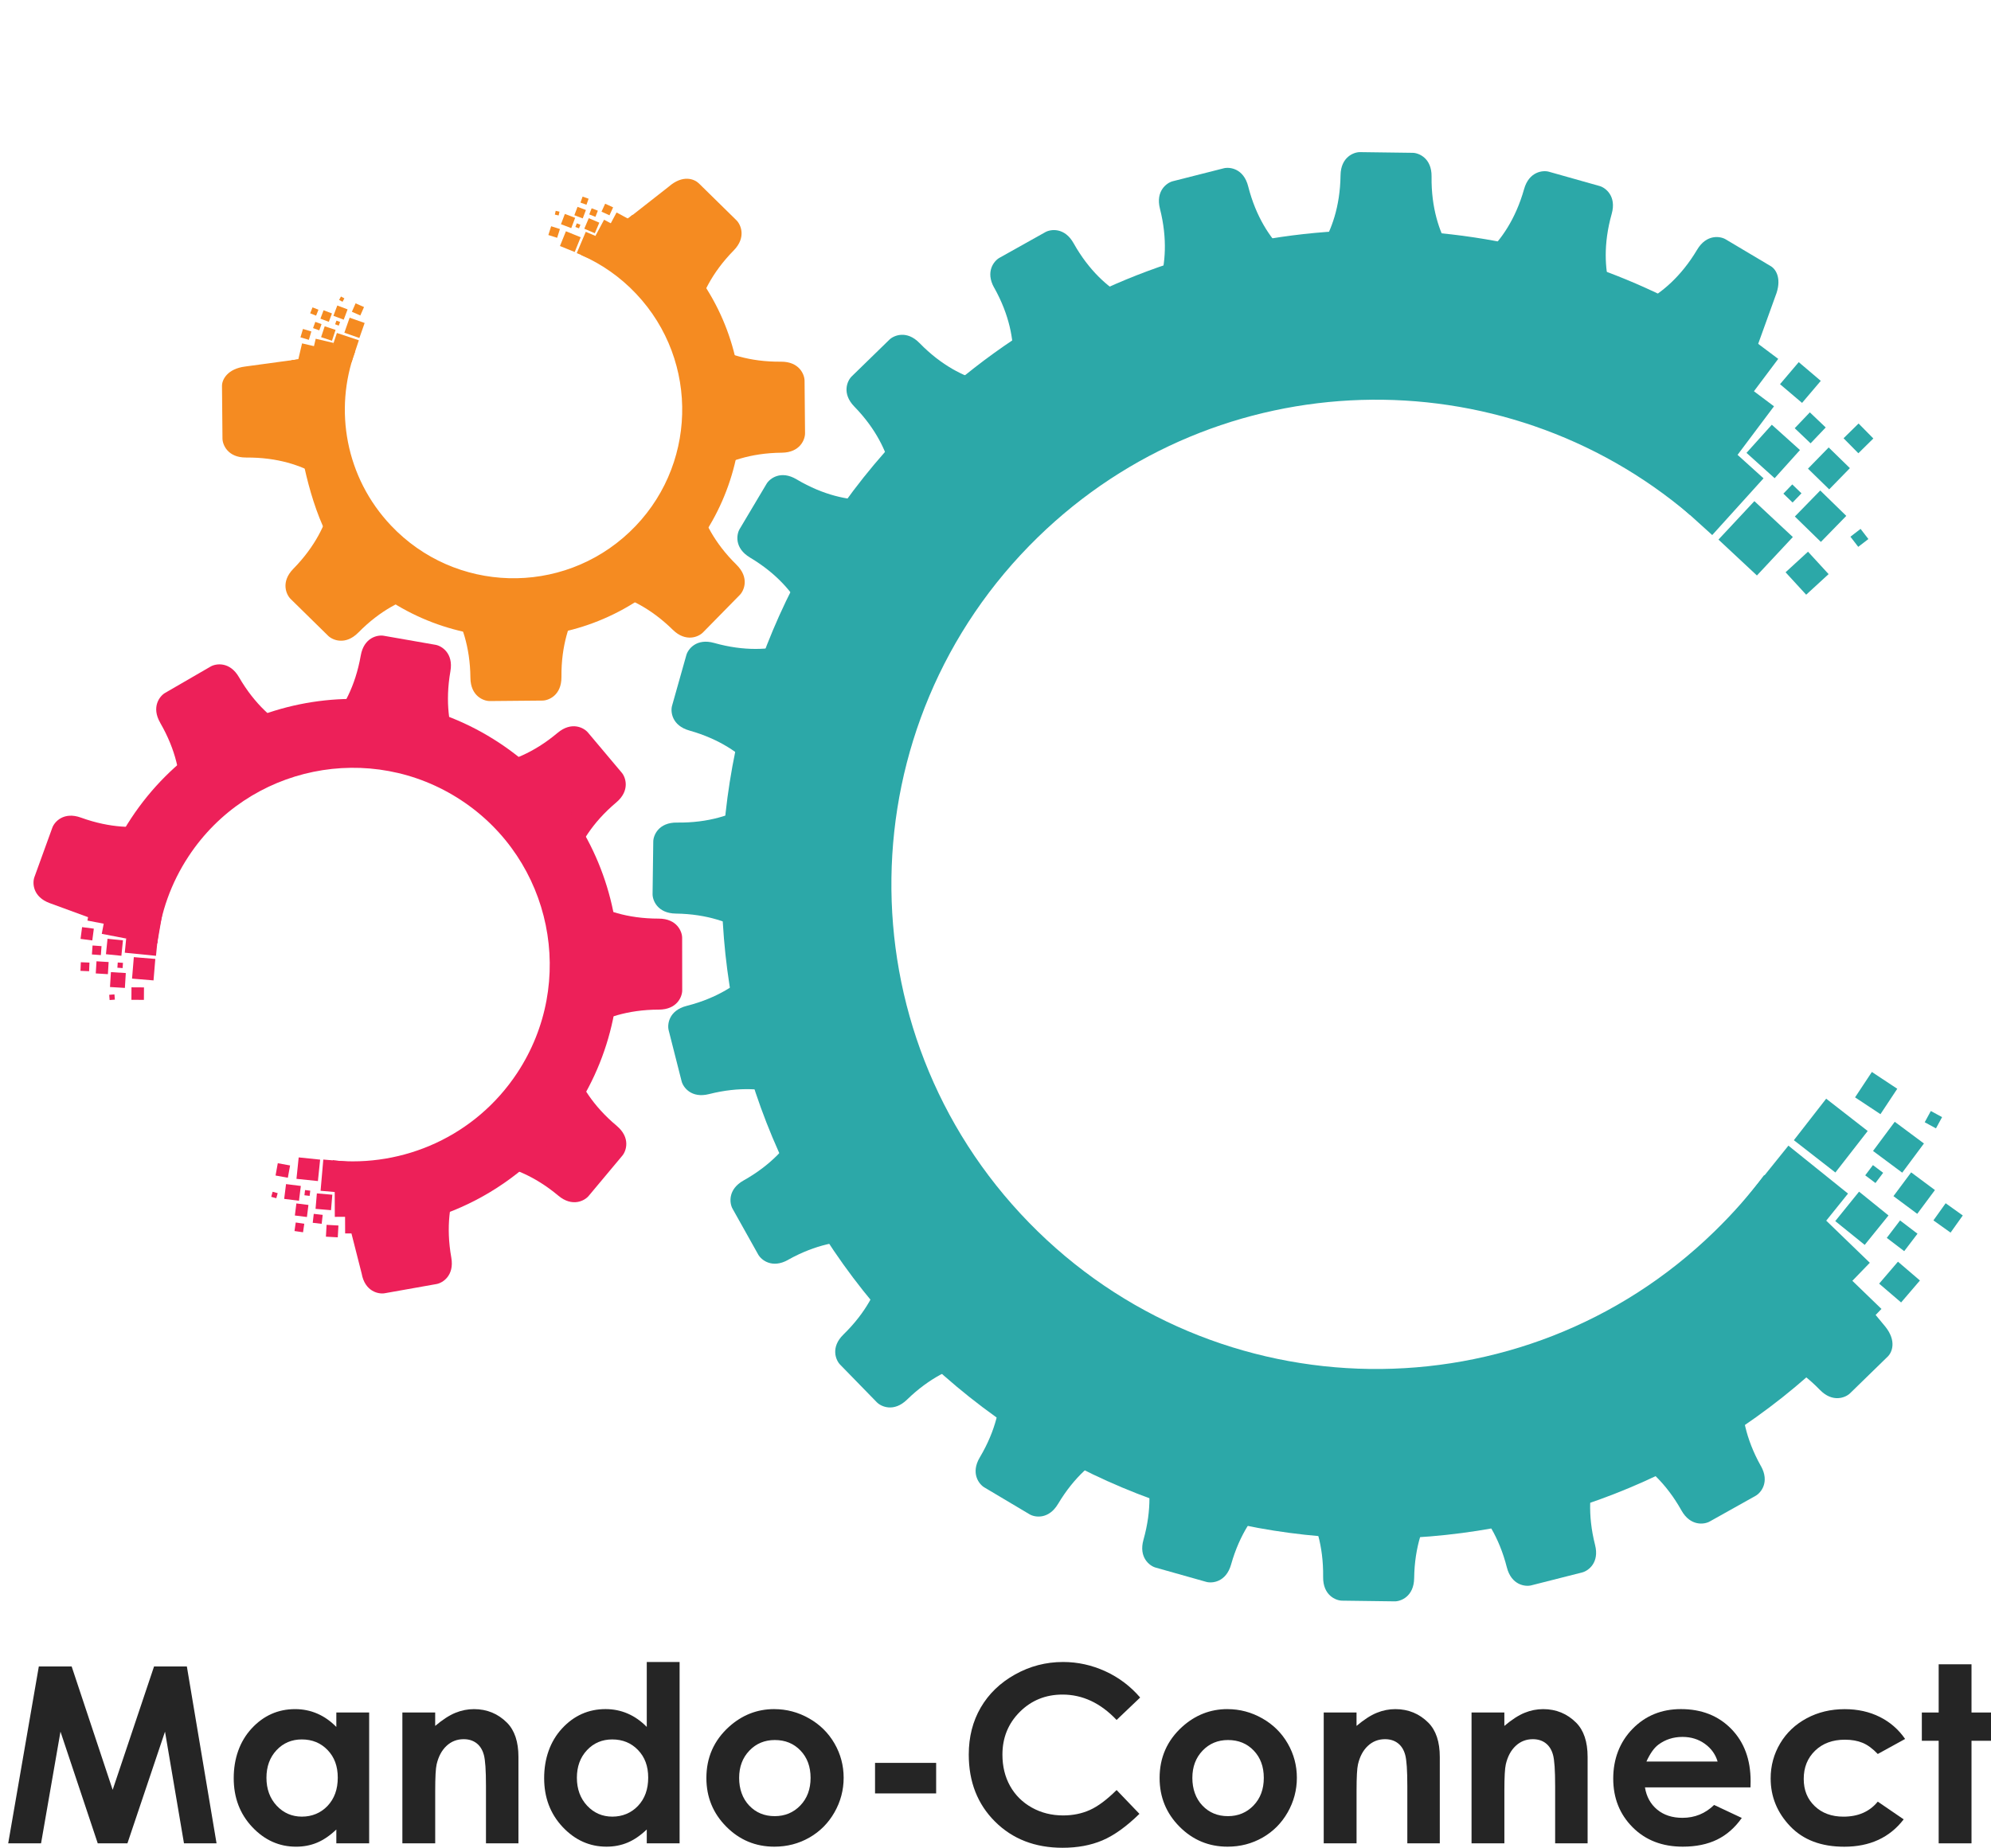 <?xml version="1.0" encoding="UTF-8"?>
<svg id="Layer_2" data-name="Layer 2" xmlns="http://www.w3.org/2000/svg" viewBox="0 0 830.24 770.7">
  <defs>
    <style>
      .cls-1 {
        fill: #f58b21;
      }

      .cls-1, .cls-2, .cls-3, .cls-4 {
        stroke-width: 0px;
      }

      .cls-2 {
        fill: #2ca8a8;
      }

      .cls-3 {
        fill: #252525;
      }

      .cls-4 {
        fill: #ed2059;
      }
    </style>
  </defs>
  <g>
    <g>
      <g>
        <path class="cls-4" d="m232.51,305.68c5.87-4.94,10.99-2.13,12.64-.17l14.13,16.79c1.65,1.96,3.54,7.48-2.33,12.42-20.37,17.14-19.99,35.79-19.99,35.79l-43.13-51.25s18.31,3.56,38.68-13.59Z"/>
        <path class="cls-4" d="m150.43,273.43c1.32-7.56,7.05-8.7,9.57-8.26l21.62,3.78c2.52.44,7.52,3.46,6.2,11.01-4.58,26.23,7.69,40.27,7.69,40.27l-65.98-11.53s16.31-9.05,20.9-35.27Z"/>
        <path class="cls-4" d="m66.82,301.49c-3.85-6.64-.19-11.2,2.02-12.48l18.99-11c2.21-1.28,7.99-2.19,11.83,4.45,13.35,23.04,31.78,25.91,31.78,25.91l-57.96,33.58s6.68-17.41-6.67-40.45Z"/>
        <path class="cls-4" d="m20.81,376.72c-7.21-2.61-7.34-8.46-6.47-10.86l7.48-20.64c.87-2.4,4.71-6.81,11.92-4.2,25.03,9.07,40.99-.58,40.99-.58l-9.17,53.02s-19.72-7.68-44.75-16.74Z"/>
        <path class="cls-4" d="m188.19,524.54c1.34,7.55-3.65,10.59-6.17,11.03l-21.61,3.84c-2.52.45-8.25-.68-9.6-8.23l-12.02-47.22c17.05,5.86,36.38,4.96,56.97.28,0,0-12.23,14.08-7.57,40.29Z"/>
        <path class="cls-4" d="m257.16,469.58c5.88,4.92,4,10.46,2.37,12.42l-14.08,16.84c-1.64,1.96-6.76,4.79-12.64-.14-20.42-17.08-38.72-13.47-38.72-13.47l42.98-51.38s-.32,18.65,20.1,35.73Z"/>
        <path class="cls-4" d="m274.66,383.15c7.67-.01,9.79,5.44,9.79,7.99l.03,21.95c0,2.56-2.1,8.01-9.77,8.02-26.63.04-38.32,14.57-38.32,14.57l-.1-66.98s11.74,14.49,38.37,14.45Z"/>
      </g>
      <path class="cls-4" d="m146.21,513.11c36.28.28,71.96-17.24,93.43-49.78,33.7-51.07,19.62-119.79-31.46-153.49-51.07-33.7-119.79-19.62-153.49,31.46-8.62,13.06-14.11,27.28-16.66,41.76l27.53,10.41c1.35-12.59,5.65-25.05,13.11-36.35,24.96-37.83,75.87-48.26,113.7-23.3,37.83,24.96,48.26,75.87,23.3,113.7-17.42,26.39-47.46,39.45-76.88,36.46l7.42,29.14Z"/>
    </g>
    <g>
      <rect class="cls-4" x="134.22" y="484.17" width="13.08" height="13.08" transform="translate(-360.33 588.27) rotate(-85.01)"/>
      <rect class="cls-4" x="124.07" y="483.17" width="8.99" height="8.99" transform="translate(-369.75 565.35) rotate(-84.09)"/>
      <rect class="cls-4" x="139.62" y="497.05" width="10.46" height="10.47" transform="translate(-2.04 .59) rotate(-.23)"/>
      <rect class="cls-4" x="143.94" y="503.96" width="10.47" height="10.47" transform="translate(-2.17 .64) rotate(-.24)"/>
      <rect class="cls-4" x="136.04" y="511.04" width="4.94" height="4.95" transform="translate(-381.95 623.02) rotate(-86.79)"/>
      <rect class="cls-4" x="123.25" y="502.22" width="5.07" height="5.07" transform="translate(-390.71 566.67) rotate(-82.84)"/>
      <rect class="cls-4" x="118.87" y="494.26" width="6.22" height="6.22" transform="translate(-386.72 556.39) rotate(-82.84)"/>
      <rect class="cls-4" x="123.04" y="510.09" width="3.6" height="3.6" transform="translate(-399.68 561.85) rotate(-81.73)"/>
      <rect class="cls-4" x="115.33" y="485.61" width="5.21" height="5.21" transform="translate(-383.51 516.77) rotate(-79.68)"/>
      <rect class="cls-4" x="130.61" y="506.46" width="3.75" height="3.75" transform="translate(-387.58 582.46) rotate(-83.5)"/>
      <rect class="cls-4" x="113.36" y="497.33" width="2.19" height="2.19" transform="translate(-396.53 477.75) rotate(-74.75)"/>
      <rect class="cls-4" x="127.07" y="496.47" width="2.19" height="2.19" transform="translate(-381.15 565.4) rotate(-83.14)"/>
      <rect class="cls-4" x="131.85" y="498.07" width="6.47" height="6.47" transform="translate(-375.85 593.48) rotate(-85.15)"/>
    </g>
    <g>
      <rect class="cls-4" x="52.65" y="384.98" width="13.08" height="13.08" transform="translate(-336.27 411.66) rotate(-84.32)"/>
      <rect class="cls-4" x="55.42" y="399.57" width="8.99" height="8.99" transform="translate(-347.73 430.25) rotate(-85.24)"/>
      <rect class="cls-4" x="43.33" y="380.12" width="10.46" height="10.47" transform="translate(-339.02 360.17) rotate(-79.1)"/>
      <rect class="cls-4" x="37.35" y="374.6" width="10.47" height="10.47" transform="translate(-338.44 349.74) rotate(-79.09)"/>
      <rect class="cls-4" x="33.89" y="387.03" width="4.95" height="4.94" transform="translate(-354.57 375.03) rotate(-82.55)"/>
      <rect class="cls-4" x="40.07" y="401.1" width="5.07" height="5.07" transform="translate(-362.87 421.45) rotate(-86.49)"/>
      <rect class="cls-4" x="46.05" y="405.63" width="6.22" height="6.22" transform="translate(-361.82 432.81) rotate(-86.49)"/>
      <rect class="cls-4" x="33.63" y="401.44" width="3.6" height="3.6" transform="translate(-368.94 421.73) rotate(-87.6)"/>
      <rect class="cls-4" x="54.81" y="411.8" width="5.21" height="5.21" transform="translate(-357.33 469.31) rotate(-89.65)"/>
      <rect class="cls-4" x="38.46" y="394.51" width="3.75" height="3.75" transform="translate(-357.94 407.77) rotate(-85.83)"/>
      <rect class="cls-4" x="45.64" y="414.84" width="2.19" height="2.19" transform="translate(-33.08 5.06) rotate(-4.58)"/>
      <rect class="cls-4" x="49.02" y="401.53" width="2.19" height="2.19" transform="translate(-354.95 425.87) rotate(-86.19)"/>
      <rect class="cls-4" x="44.49" y="391.89" width="6.47" height="6.47" transform="translate(-350.2 402.59) rotate(-84.19)"/>
    </g>
  </g>
  <g>
    <g>
      <g>
        <path class="cls-1" d="m102.62,190.83c-7.67.07-9.83-5.36-9.85-7.92l-.2-21.95c-.02-2.56,2.19-7.14,9.71-8.09l45.8-6.24c-14.63,12.47-6.98,58.37-6.98,58.37,0,0-11.85-14.4-38.47-14.16Z"/>
        <path class="cls-1" d="m149.42,263.83c-5.38,5.47-10.74,3.16-12.57,1.37l-15.66-15.38c-1.82-1.79-4.23-7.12,1.14-12.59,18.66-19,16.52-37.52,16.52-37.52l47.79,46.94s-18.56-1.81-37.22,17.19Z"/>
        <path class="cls-1" d="m234.12,282.36c.07,7.67-5.36,9.83-7.92,9.85l-21.95.2c-2.56.02-8.03-2.04-8.09-9.71-.24-26.62-14.86-38.21-14.86-38.21l66.98-.6s-14.4,11.85-14.16,38.47Z"/>
        <path class="cls-1" d="m307.13,235.57c5.47,5.38,3.16,10.74,1.37,12.57l-15.38,15.66c-1.79,1.82-7.12,4.23-12.59-1.14-19-18.66-37.52-16.52-37.52-16.52l46.94-47.79s-1.81,18.56,17.19,37.22Z"/>
        <path class="cls-1" d="m325.65,150.86c7.67-.07,9.83,5.36,9.85,7.92l.2,21.95c.02,2.56-2.04,8.03-9.71,8.09-26.62.24-38.21,14.86-38.21,14.86l-.6-66.98s11.85,14.4,38.47,14.16Z"/>
        <path class="cls-1" d="m278.86,77.86c5.92-5.18,10.74-3.16,12.57-1.37l15.66,15.38c1.82,1.79,4.23,7.12-1.14,12.59-18.66,19-16.52,37.52-16.52,37.52-14.19-32.99-47.01-35.56-47.01-35.56l36.44-28.56Z"/>
      </g>
      <path class="cls-1" d="m242.42,106.42c8.37,3.67,16.16,9.04,22.83,16.1,26.69,28.23,25.45,72.75-2.78,99.44-28.23,26.69-72.75,25.45-99.44-2.78-18.95-20.04-23.82-48.29-14.95-72.55l-26.57,3.62s1.06,61.97,23.64,85.84c36.04,38.11,96.14,39.79,134.25,3.75,38.11-36.04,39.79-96.14,3.75-134.25-6-6.34-12.25-11.68-19.38-16l-21.34,16.82Z"/>
    </g>
    <g>
      <rect class="cls-1" x="138.72" y="140.17" width="9.65" height="9.65" transform="translate(-39.4 235.33) rotate(-71.57)"/>
      <rect class="cls-1" x="144.51" y="133.44" width="6.64" height="6.64" transform="translate(-30.19 230.91) rotate(-70.65)"/>
      <rect class="cls-1" x="130.67" y="142.08" width="7.73" height="7.73" transform="translate(-38.3 243.56) rotate(-76.79)"/>
      <rect class="cls-1" x="124.97" y="144" width="7.73" height="7.73" transform="translate(-44.54 239.53) rotate(-76.8)"/>
      <rect class="cls-1" x="125.74" y="137.64" width="3.65" height="3.65" transform="translate(-42.62 221.7) rotate(-73.34)"/>
      <rect class="cls-1" x="134.16" y="129.96" width="3.74" height="3.74" transform="translate(-35.24 212.77) rotate(-69.4)"/>
      <rect class="cls-1" x="139.69" y="128.07" width="4.59" height="4.59" transform="translate(-30.01 217.39) rotate(-69.39)"/>
      <rect class="cls-1" x="129.74" y="128.6" width="2.66" height="2.66" transform="translate(-38.13 203.64) rotate(-68.29)"/>
      <rect class="cls-1" x="147.34" y="127.12" width="3.84" height="3.84" transform="translate(-28.99 213.64) rotate(-66.23)"/>
      <rect class="cls-1" x="130.93" y="134.65" width="2.77" height="2.76" transform="translate(-40.69 214.01) rotate(-70.06)"/>
      <rect class="cls-1" x="141.71" y="123.97" width="1.62" height="1.62" transform="translate(-35.37 189.89) rotate(-61.31)"/>
      <rect class="cls-1" x="139.97" y="133.97" width="1.62" height="1.62" transform="translate(-34.47 220.05) rotate(-69.7)"/>
      <rect class="cls-1" x="134.52" y="136.72" width="4.78" height="4.78" transform="translate(-38.15 225.42) rotate(-71.7)"/>
    </g>
    <g>
      <rect class="cls-1" x="242" y="98.2" width="9.65" height="9.65" transform="translate(55.81 290.23) rotate(-67.08)"/>
      <rect class="cls-1" x="234.5" y="97.48" width="6.64" height="6.64" transform="translate(55.27 283.53) rotate(-68)"/>
      <rect class="cls-1" x="249.63" y="93.02" width="7.73" height="7.73" transform="translate(48.5 274.71) rotate(-61.86)"/>
      <rect class="cls-1" x="254.83" y="90.01" width="7.73" height="7.73" transform="translate(53.87 277.67) rotate(-61.85)"/>
      <rect class="cls-1" x="251.41" y="85.55" width="3.65" height="3.65" transform="translate(68.05 280.94) rotate(-65.3)"/>
      <rect class="cls-1" x="240.04" y="86.82" width="3.74" height="3.74" transform="translate(73.27 283.48) rotate(-69.25)"/>
      <rect class="cls-1" x="234.58" y="89.89" width="4.59" height="4.59" transform="translate(66.75 281.04) rotate(-69.25)"/>
      <rect class="cls-1" x="242.43" y="82.38" width="2.66" height="2.66" transform="translate(82.98 285.14) rotate(-70.36)"/>
      <rect class="cls-1" x="229.15" y="94.85" width="3.84" height="3.84" transform="translate(69 287.8) rotate(-72.41)"/>
      <rect class="cls-1" x="246.13" y="87.28" width="2.76" height="2.77" transform="translate(74.61 286.72) rotate(-68.59)"/>
      <rect class="cls-1" x="231.52" y="88.09" width="1.62" height="1.62" transform="translate(94.68 296.1) rotate(-77.34)"/>
      <rect class="cls-1" x="240.17" y="93.39" width="1.62" height="1.62" transform="translate(66.51 285.26) rotate(-68.95)"/>
      <rect class="cls-1" x="244.4" y="91.77" width="4.78" height="4.78" transform="translate(63.51 284.36) rotate(-66.95)"/>
    </g>
  </g>
  <g>
    <g>
      <path class="cls-2" d="m732.05,146.43c-19.44-13.86-40.3-24.87-62-33.02-95.96-36.06-208.33-16.29-286.62,59.97-107.96,105.17-110.23,277.94-5.06,385.9,105.17,107.96,277.94,110.23,385.9,5.06,5.98-5.82,10.5-10.42,15.82-16.63l-44.43-57.6c-6.26,8.37-13.04,16.03-20.76,23.55-79.97,77.9-207.95,76.22-285.85-3.75-77.9-79.97-76.22-207.95,3.75-285.85,75.37-73.42,193.4-76.15,271.94-9.27l27.3-68.36Z"/>
      <g>
        <path class="cls-2" d="m559,73.13c.1-7.67,5.58-9.71,8.13-9.68l21.95.29c2.56.03,7.98,2.22,7.88,9.89-.35,26.62,14.01,38.53,14.01,38.53l-66.98-.88s14.66-11.53,15.01-38.15Z"/>
        <path class="cls-2" d="m483.69,87.04c-1.89-7.44,2.88-10.82,5.35-11.45l21.27-5.4c2.48-.63,8.28.07,10.17,7.51,6.55,25.81,23.5,33.59,23.5,33.59l-64.92,16.49s11.18-14.93,4.63-40.74Z"/>
        <path class="cls-2" d="m414.55,119.99c-3.75-6.69-.02-11.2,2.21-12.45l19.15-10.72c2.23-1.25,8.02-2.07,11.77,4.62,13.01,23.23,31.4,26.37,31.4,26.37l-58.44,32.73s6.93-17.31-6.07-40.55Z"/>
        <path class="cls-2" d="m356.25,169.58c-5.35-5.5-2.92-10.81-1.09-12.59l15.72-15.32c1.83-1.78,7.21-4.08,12.56,1.42,18.58,19.07,37.15,17.34,37.15,17.34l-47.98,46.74s2.22-18.52-16.36-37.59Z"/>
        <path class="cls-2" d="m312.74,232.54c-6.59-3.92-5.62-9.69-4.31-11.88l11.22-18.86c1.31-2.2,5.91-5.8,12.5-1.88,22.88,13.61,40.37,7.14,40.37,7.14l-34.25,57.57s-2.65-18.46-25.53-32.08Z"/>
        <path class="cls-2" d="m287.49,304.71c-7.38-2.08-7.94-7.9-7.24-10.36l5.96-21.13c.69-2.46,4.2-7.13,11.59-5.05,25.63,7.23,40.84-3.56,40.84-3.56l-18.18,64.47s-7.34-17.15-32.97-24.37Z"/>
        <path class="cls-2" d="m281.8,381.05c-7.67-.1-9.71-5.58-9.68-8.13l.29-21.95c.03-2.56,2.22-7.98,9.89-7.88,26.62.35,38.53-14.01,38.53-14.01l-.88,66.98s-11.53-14.66-38.15-15.01Z"/>
        <path class="cls-2" d="m295.68,456.34c-7.44,1.89-10.82-2.88-11.45-5.35l-5.4-21.27c-.63-2.48.07-8.28,7.51-10.17,25.81-6.55,33.59-23.5,33.59-23.5l16.49,64.92s-14.93-11.18-40.74-4.63Z"/>
        <path class="cls-2" d="m328.63,525.49c-6.69,3.75-11.2.02-12.45-2.21l-10.72-19.15c-1.25-2.23-2.07-8.02,4.62-11.77,23.23-13.01,26.37-31.4,26.37-31.4l32.73,58.44s-17.31-6.93-40.55,6.07Z"/>
        <path class="cls-2" d="m378.22,583.79c-5.5,5.35-10.81,2.92-12.59,1.09l-15.32-15.72c-1.78-1.83-4.08-7.21,1.42-12.56,19.07-18.58,17.34-37.15,17.34-37.15l46.74,47.98s-18.52-2.22-37.59,16.36Z"/>
        <path class="cls-2" d="m513.36,652.55c-2.08,7.38-7.9,7.94-10.36,7.24l-21.13-5.96c-2.46-.69-7.13-4.2-5.05-11.59,7.23-25.63-3.56-40.84-3.56-40.84l64.47,18.18s-17.15,7.34-24.37,32.97Z"/>
        <path class="cls-2" d="m589.7,658.24c-.1,7.67-5.58,9.71-8.13,9.68l-21.95-.29c-2.56-.03-7.98-2.22-7.88-9.89.35-26.62-14.01-38.53-14.01-38.53l66.98.88s-14.66,11.53-15.01,38.15Z"/>
        <path class="cls-2" d="m665.14,644.4c1.89,7.44-2.88,10.82-5.35,11.45l-21.27,5.4c-2.48.63-8.28-.07-10.17-7.51-6.55-25.81-23.5-33.59-23.5-33.59l64.92-16.49s-11.18,14.93-4.63,40.74Z"/>
        <path class="cls-2" d="m734.29,611.45c3.75,6.69.02,11.2-2.21,12.45l-19.15,10.72c-2.23,1.25-8.02,2.07-11.77-4.62-13.01-23.23-31.4-26.37-31.4-26.37l58.44-32.73s-6.93,17.31,6.07,40.55Z"/>
        <path class="cls-2" d="m786.09,553.23c4.89,6.04,2.92,10.81,1.09,12.59l-15.72,15.32c-1.83,1.78-7.21,4.08-12.56-1.42-18.58-19.07-37.15-17.34-37.15-17.34l13.92-72.27s-.13-.4,8.26,10.84c12.73,17.05,42.16,52.28,42.16,52.28Z"/>
        <path class="cls-2" d="m707.71,104.13c3.92-6.59,9.69-5.62,11.88-4.31l18.86,11.22c2.2,1.31,4.73,5.42,1.88,12.5l-8.24,22.83-27.35,68.42-29.11-85.13s18.46-2.65,32.08-25.53Z"/>
        <path class="cls-2" d="m635.54,78.87c2.08-7.38,7.9-7.94,10.36-7.24l21.13,5.96c2.46.69,7.13,4.2,5.05,11.59-7.23,25.63,3.56,40.84,3.56,40.84l-64.47-18.18s17.15-7.34,24.37-32.97Z"/>
        <path class="cls-2" d="m441.19,627.29c-3.92,6.59-9.69,5.62-11.88,4.31l-18.86-11.22c-2.2-1.31-5.8-5.91-1.88-12.5,13.61-22.88,7.14-40.37,7.14-40.37l57.57,34.25s-18.46,2.65-32.08,25.53Z"/>
      </g>
    </g>
    <g>
      <rect class="cls-2" x="696.88" y="184.65" width="31.9" height="31.9" transform="translate(85.98 594.84) rotate(-47.88)"/>
      <rect class="cls-2" x="721.1" y="213.51" width="21.94" height="21.94" transform="translate(68.39 606.37) rotate(-46.96)"/>
      <rect class="cls-2" x="709.15" y="159.3" width="25.53" height="25.53" transform="translate(150.91 646.11) rotate(-53.11)"/>
      <rect class="cls-2" x="710.91" y="139.5" width="25.53" height="25.53" transform="translate(167.54 639.72) rotate(-53.12)"/>
      <rect class="cls-2" x="744.74" y="153.53" width="12.06" height="12.06" transform="translate(143.15 628.51) rotate(-49.66)"/>
      <rect class="cls-2" x="756.45" y="189.14" width="12.36" height="12.36" transform="translate(90.31 604.88) rotate(-45.71)"/>
      <rect class="cls-2" x="751.58" y="207.71" width="15.17" height="15.17" transform="translate(74.94 608.39) rotate(-45.71)"/>
      <polygon class="cls-2" points="774.93 189.05 768.76 182.8 775.02 176.64 781.18 182.89 774.93 189.05"/>
      <rect class="cls-2" x="747.19" y="232.72" width="12.7" height="12.7" transform="translate(36.76 572.53) rotate(-42.55)"/>
      <rect class="cls-2" x="750.31" y="173.93" width="9.14" height="9.14" transform="translate(104.86 601.79) rotate(-46.38)"/>
      <rect class="cls-2" x="772.69" y="221.65" width="5.34" height="5.34" transform="translate(24.29 519.96) rotate(-37.62)"/>
      <rect class="cls-2" x="744.75" y="203.12" width="5.34" height="5.34" transform="translate(80.27 600.64) rotate(-46.01)"/>
      <rect class="cls-2" x="731.56" y="180.45" width="15.79" height="15.79" transform="translate(104.82 612.02) rotate(-48.02)"/>
    </g>
    <g>
      <rect class="cls-2" x="732.23" y="484.3" width="31.9" height="31.9" transform="translate(-110.58 769.6) rotate(-51.18)"/>
      <rect class="cls-2" x="752.45" y="462.67" width="21.94" height="21.94" transform="translate(-79.27 785.11) rotate(-52.1)"/>
      <rect class="cls-2" x="748.89" y="514.24" width="25.53" height="25.53" transform="translate(-146.66 708.17) rotate(-45.96)"/>
      <rect class="cls-2" x="753.75" y="533.51" width="25.53" height="25.53" transform="translate(-159.06 717.36) rotate(-45.95)"/>
      <rect class="cls-2" x="786.08" y="528.77" width="12.06" height="12.06" transform="translate(-129.4 788.3) rotate(-49.41)"/>
      <rect class="cls-2" x="792.02" y="491.44" width="12.36" height="12.36" transform="translate(-77.49 840.99) rotate(-53.35)"/>
      <rect class="cls-2" x="784.05" y="470.85" width="15.17" height="15.17" transform="translate(-64.73 828.04) rotate(-53.35)"/>
      <polygon class="cls-2" points="811.33 501.87 806.23 509.02 813.38 514.12 818.47 506.97 811.33 501.87"/>
      <rect class="cls-2" x="775.98" y="449.5" width="12.7" height="12.7" transform="translate(-29.5 856.83) rotate(-56.51)"/>
      <rect class="cls-2" x="788.62" y="510.89" width="9.14" height="9.14" transform="translate(-97.57 833.89) rotate(-52.69)"/>
      <rect class="cls-2" x="803.52" y="464.3" width="5.34" height="5.34" transform="translate(10.65 951.86) rotate(-61.44)"/>
      <rect class="cls-2" x="778.85" y="487" width="5.34" height="5.34" transform="translate(-79.58 819.91) rotate(-53.05)"/>
      <rect class="cls-2" x="768.51" y="500.27" width="15.79" height="15.79" transform="translate(-106.88 792.49) rotate(-51.05)"/>
    </g>
  </g>
  <g>
    <path class="cls-3" d="m16.2,695.07h13.68l17.1,51.46,17.26-51.46h13.68l12.38,73.78h-13.58l-7.91-46.59-15.67,46.59h-12.38l-15.54-46.59-8.1,46.59H3.42l12.77-73.78Z"/>
    <path class="cls-3" d="m140.25,714.28h13.69v54.57h-13.69v-5.77c-2.67,2.54-5.35,4.37-8.04,5.49s-5.6,1.68-8.74,1.68c-7.05,0-13.14-2.73-18.29-8.2-5.15-5.47-7.72-12.26-7.72-20.39s2.49-15.33,7.46-20.71,11.02-8.08,18.14-8.08c3.27,0,6.34.62,9.22,1.86s5.53,3.09,7.97,5.57v-6.02Zm-14.39,11.23c-4.23,0-7.75,1.5-10.55,4.49-2.8,2.99-4.2,6.83-4.2,11.51s1.43,8.59,4.27,11.64c2.85,3.04,6.36,4.56,10.52,4.56s7.87-1.5,10.7-4.49c2.83-2.99,4.25-6.91,4.25-11.76s-1.42-8.59-4.25-11.54c-2.83-2.94-6.41-4.41-10.75-4.41Z"/>
    <path class="cls-3" d="m167.78,714.28h13.69v5.59c3.11-2.62,5.92-4.44,8.44-5.46,2.52-1.03,5.1-1.54,7.74-1.54,5.41,0,10,1.89,13.78,5.67,3.17,3.21,4.76,7.96,4.76,14.24v36.06h-13.54v-23.9c0-6.51-.29-10.83-.88-12.97-.58-2.14-1.6-3.76-3.05-4.88s-3.24-1.68-5.38-1.68c-2.77,0-5.15.93-7.13,2.78-1.99,1.85-3.36,4.41-4.13,7.69-.4,1.7-.6,5.39-.6,11.07v21.89h-13.69v-54.57Z"/>
    <path class="cls-3" d="m269.7,693.21h13.69v75.63h-13.69v-5.77c-2.67,2.54-5.35,4.37-8.04,5.49s-5.6,1.68-8.74,1.68c-7.05,0-13.14-2.73-18.29-8.2-5.15-5.47-7.72-12.26-7.72-20.39s2.49-15.33,7.46-20.71,11.02-8.08,18.14-8.08c3.27,0,6.34.62,9.22,1.86s5.53,3.09,7.97,5.57v-27.08Zm-14.39,32.3c-4.23,0-7.75,1.5-10.55,4.49-2.8,2.99-4.2,6.83-4.2,11.51s1.43,8.59,4.27,11.64c2.85,3.04,6.36,4.56,10.52,4.56s7.87-1.5,10.7-4.49c2.83-2.99,4.25-6.91,4.25-11.76s-1.42-8.59-4.25-11.54c-2.83-2.94-6.41-4.41-10.75-4.41Z"/>
    <path class="cls-3" d="m322.86,712.87c5.15,0,9.99,1.29,14.52,3.86,4.53,2.57,8.07,6.07,10.61,10.48s3.81,9.18,3.81,14.29-1.28,9.96-3.84,14.44c-2.56,4.48-6.04,7.98-10.46,10.51-4.41,2.52-9.28,3.79-14.6,3.79-7.82,0-14.5-2.78-20.04-8.35-5.53-5.57-8.3-12.33-8.3-20.29,0-8.53,3.13-15.63,9.38-21.32,5.48-4.95,11.79-7.42,18.91-7.42Zm.23,12.89c-4.25,0-7.8,1.48-10.62,4.44-2.83,2.96-4.25,6.75-4.25,11.36s1.4,8.59,4.2,11.54c2.8,2.94,6.34,4.41,10.62,4.41s7.85-1.49,10.7-4.46,4.27-6.8,4.27-11.49-1.4-8.48-4.2-11.41c-2.8-2.93-6.37-4.39-10.72-4.39Z"/>
    <path class="cls-3" d="m364.89,735.29h25.48v12.74h-25.48v-12.74Z"/>
    <path class="cls-3" d="m475.44,708.03l-9.82,9.36c-6.68-7.06-14.2-10.59-22.55-10.59-7.05,0-12.99,2.41-17.82,7.23-4.82,4.81-7.24,10.76-7.24,17.82,0,4.92,1.07,9.29,3.21,13.11,2.14,3.81,5.16,6.8,9.07,8.99,3.91,2.17,8.25,3.26,13.03,3.26,4.08,0,7.8-.76,11.17-2.28,3.38-1.52,7.08-4.3,11.13-8.31l9.52,9.93c-5.45,5.32-10.6,9.01-15.45,11.07s-10.38,3.08-16.6,3.08c-11.47,0-20.86-3.64-28.16-10.91-7.31-7.27-10.96-16.59-10.96-27.96,0-7.36,1.66-13.89,4.99-19.61s8.09-10.32,14.29-13.79,12.88-5.22,20.04-5.22c6.09,0,11.95,1.29,17.58,3.85,5.63,2.57,10.49,6.23,14.57,10.97Z"/>
    <path class="cls-3" d="m511.85,712.87c5.15,0,9.99,1.29,14.52,3.86,4.53,2.57,8.07,6.07,10.61,10.48s3.81,9.18,3.81,14.29-1.28,9.96-3.84,14.44-6.04,7.98-10.46,10.51c-4.41,2.52-9.28,3.79-14.6,3.79-7.82,0-14.5-2.78-20.04-8.35-5.53-5.57-8.3-12.33-8.3-20.29,0-8.53,3.13-15.63,9.38-21.32,5.48-4.95,11.79-7.42,18.91-7.42Zm.23,12.89c-4.25,0-7.8,1.48-10.62,4.44-2.83,2.96-4.25,6.75-4.25,11.36s1.4,8.59,4.2,11.54c2.8,2.94,6.34,4.41,10.62,4.41s7.85-1.49,10.7-4.46,4.27-6.8,4.27-11.49-1.4-8.48-4.2-11.41c-2.8-2.93-6.37-4.39-10.72-4.39Z"/>
    <path class="cls-3" d="m551.98,714.28h13.69v5.59c3.11-2.62,5.92-4.44,8.44-5.46,2.52-1.03,5.1-1.54,7.74-1.54,5.41,0,10,1.89,13.78,5.67,3.17,3.21,4.76,7.96,4.76,14.24v36.06h-13.54v-23.9c0-6.51-.29-10.83-.88-12.97-.58-2.14-1.6-3.76-3.05-4.88s-3.24-1.68-5.38-1.68c-2.77,0-5.15.93-7.13,2.78-1.99,1.85-3.36,4.41-4.13,7.69-.4,1.7-.6,5.39-.6,11.07v21.89h-13.69v-54.57Z"/>
    <path class="cls-3" d="m613.62,714.28h13.69v5.59c3.11-2.62,5.92-4.44,8.44-5.46,2.52-1.03,5.1-1.54,7.74-1.54,5.41,0,10,1.89,13.78,5.67,3.17,3.21,4.76,7.96,4.76,14.24v36.06h-13.54v-23.9c0-6.51-.29-10.83-.88-12.97-.58-2.14-1.6-3.76-3.05-4.88s-3.24-1.68-5.38-1.68c-2.77,0-5.15.93-7.13,2.78-1.99,1.85-3.36,4.41-4.13,7.69-.4,1.7-.6,5.39-.6,11.07v21.89h-13.69v-54.57Z"/>
    <path class="cls-3" d="m729.93,745.52h-43.99c.64,3.88,2.33,6.96,5.09,9.25s6.28,3.44,10.56,3.44c5.12,0,9.51-1.79,13.19-5.37l11.54,5.42c-2.88,4.08-6.32,7.1-10.33,9.05s-8.78,2.93-14.29,2.93c-8.56,0-15.53-2.7-20.91-8.1s-8.08-12.16-8.08-20.29,2.68-15.24,8.05-20.74c5.37-5.5,12.1-8.25,20.19-8.25,8.59,0,15.58,2.75,20.97,8.25,5.38,5.5,8.08,12.76,8.08,21.79l-.05,2.61Zm-13.69-10.78c-.9-3.04-2.69-5.52-5.35-7.42s-5.75-2.86-9.27-2.86c-3.82,0-7.17,1.07-10.05,3.21-1.81,1.34-3.48,3.69-5.02,7.07h29.69Z"/>
    <path class="cls-3" d="m794.43,725.31l-11.4,6.27c-2.14-2.24-4.26-3.8-6.35-4.66s-4.54-1.3-7.36-1.3c-5.12,0-9.27,1.53-12.43,4.58-3.16,3.06-4.74,6.97-4.74,11.74s1.52,8.43,4.57,11.37c3.05,2.93,7.05,4.41,12,4.41,6.13,0,10.9-2.09,14.31-6.27l10.8,7.39c-5.85,7.62-14.11,11.42-24.78,11.42-9.6,0-17.11-2.84-22.54-8.53s-8.15-12.34-8.15-19.96c0-5.28,1.32-10.15,3.96-14.6s6.33-7.94,11.06-10.48,10.02-3.81,15.87-3.81c5.42,0,10.28,1.08,14.6,3.24s7.84,5.22,10.58,9.2Z"/>
    <path class="cls-3" d="m808.42,694.17h13.69v20.11h8.13v11.79h-8.13v42.78h-13.69v-42.78h-7.02v-11.79h7.02v-20.11Z"/>
  </g>
</svg>